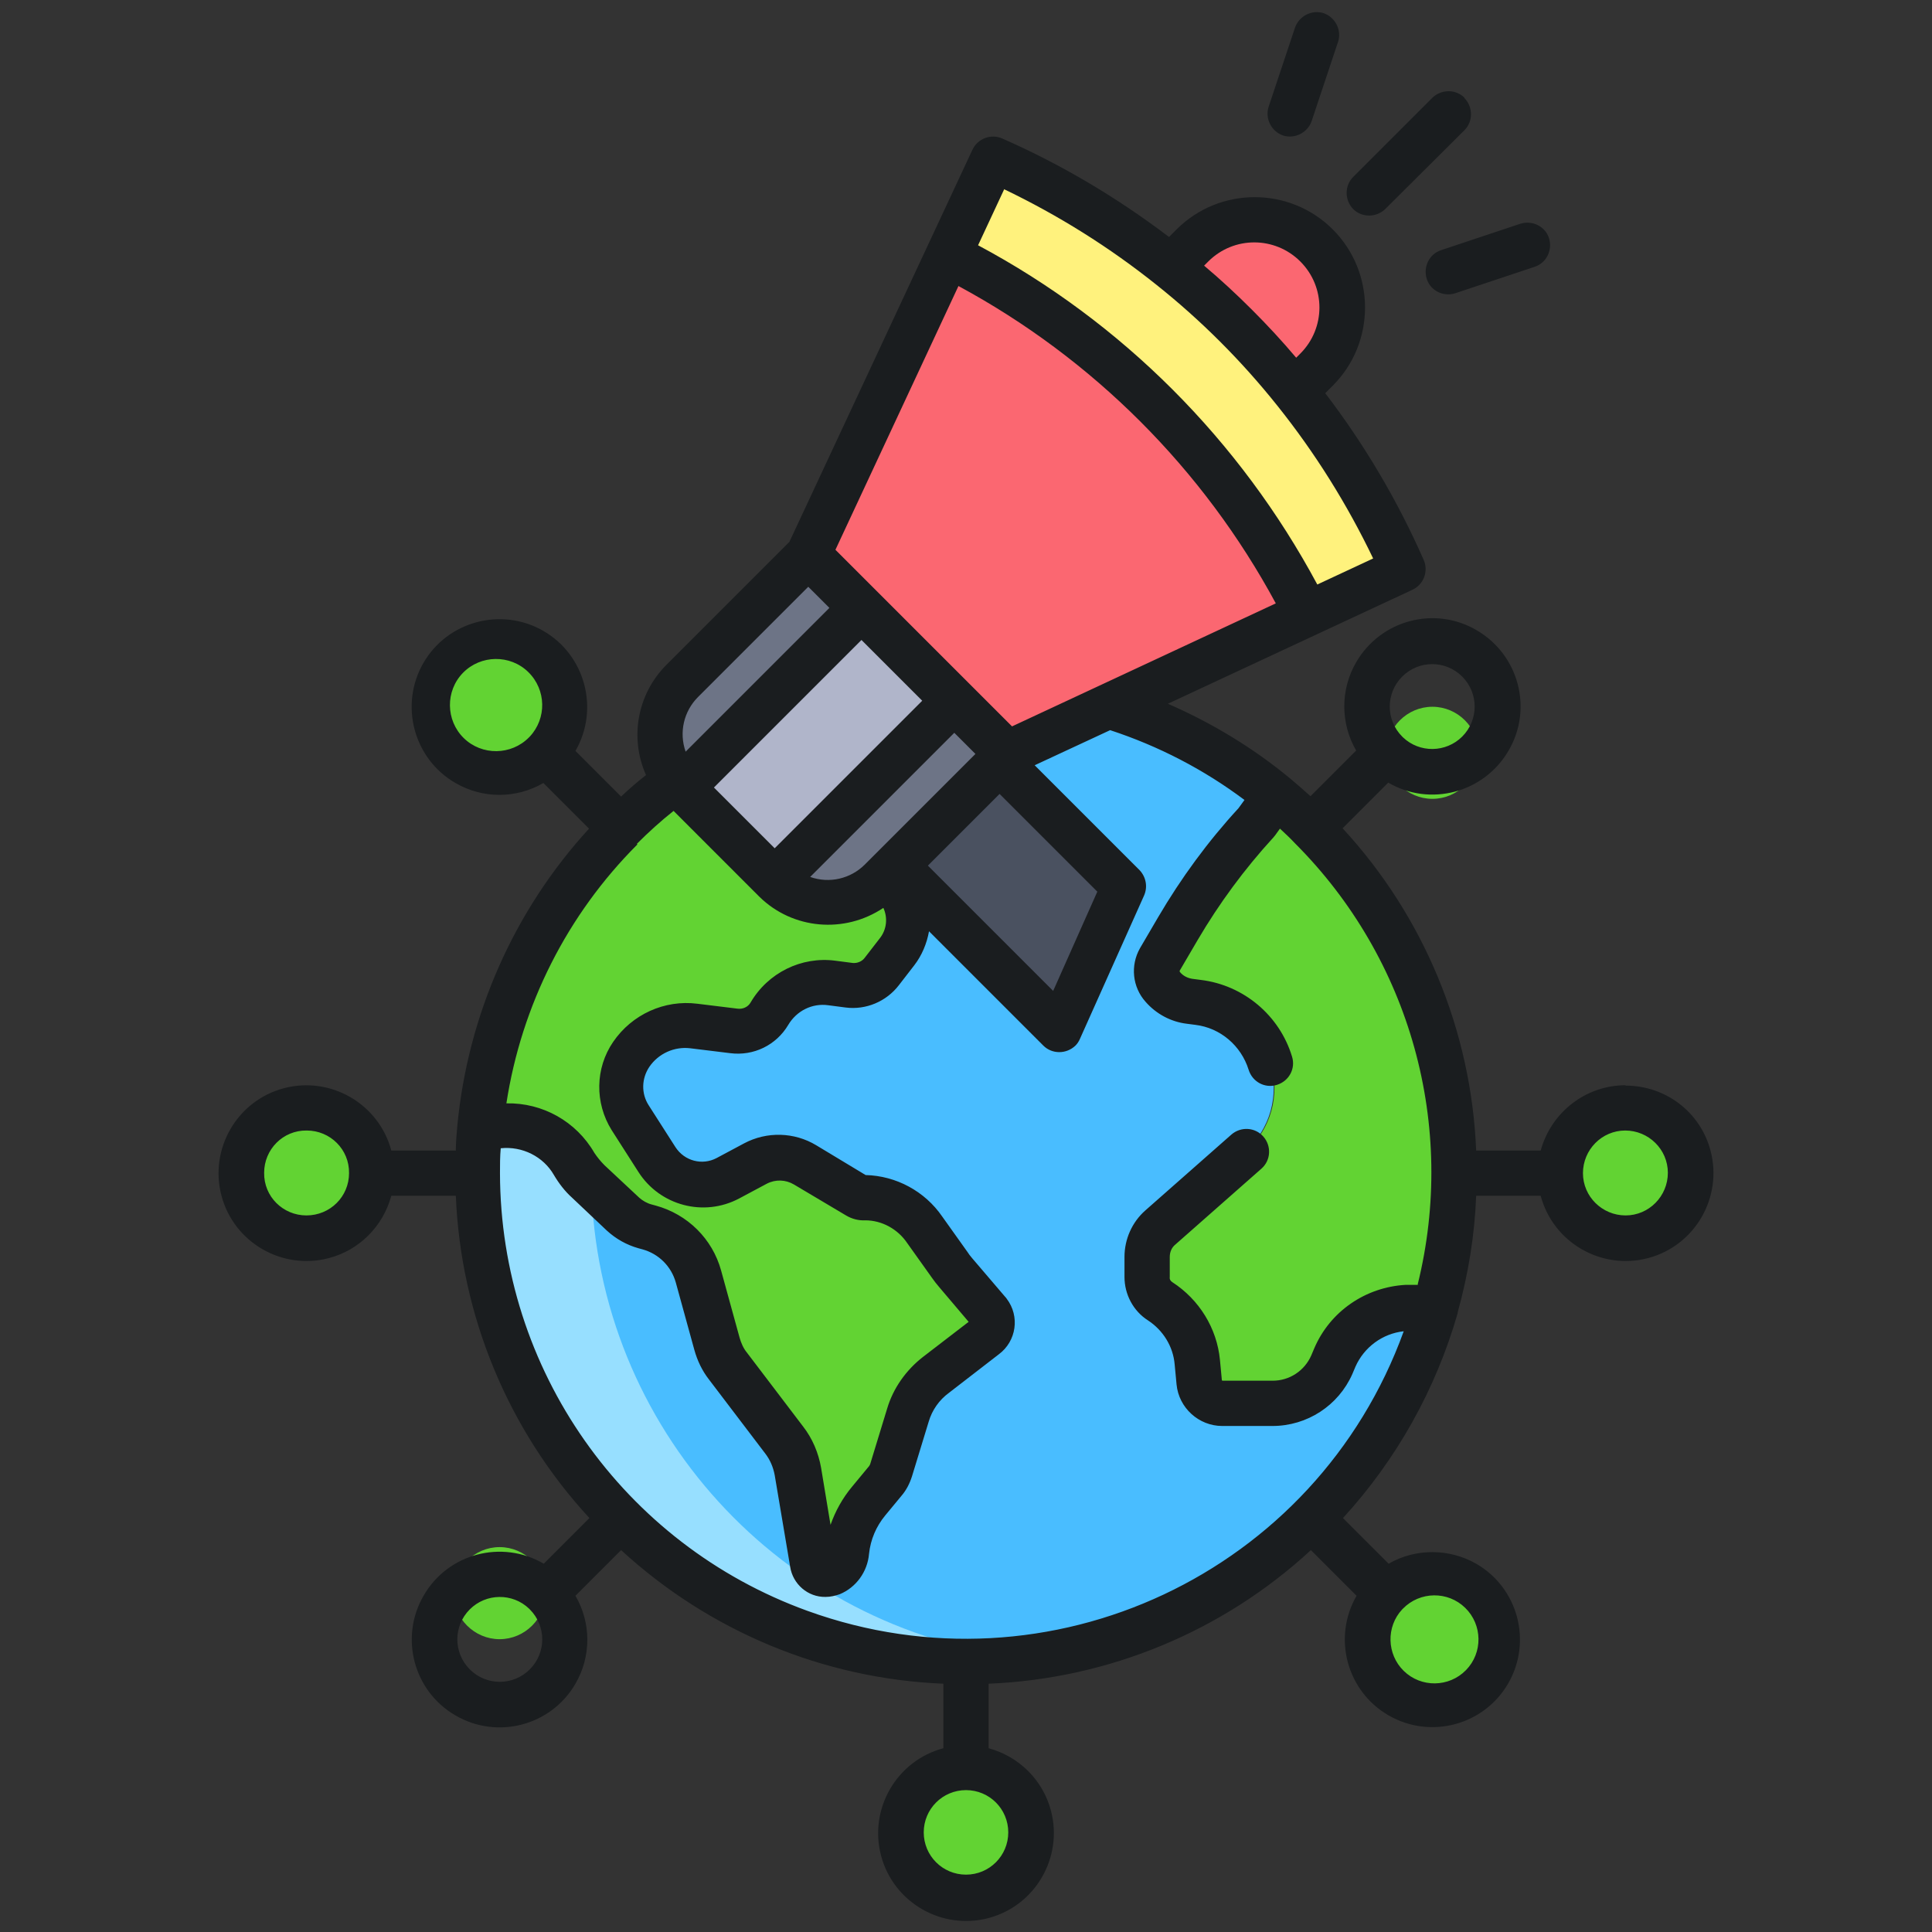 <svg xmlns="http://www.w3.org/2000/svg" id="Layer_1" data-name="Layer 1" viewBox="0 0 512 512"><rect x="0" y="0" width="512" height="512" fill="#333333" stroke="none"/><defs><style>      .cls-1 {        fill: #1a1d1f;      }      .cls-1, .cls-2, .cls-3, .cls-4, .cls-5, .cls-6, .cls-7, .cls-8, .cls-9 {        stroke-width: 0px;      }      .cls-2 {        fill: #fff27d;      }      .cls-3 {        fill: #97dfff;      }      .cls-4 {        fill: #6d7486;      }      .cls-5 {        fill: #62d333;      }      .cls-6 {        fill: #fb6771;      }      .cls-7 {        fill: #4a5160;      }      .cls-8 {        fill: #b0b5ca;      }      .cls-9 {        fill: #49bdff;      }    </style></defs><path class="cls-6" d="M348.9,65c9.1,9.1,9.1,23.8,0,32.9,0,0,0,0,0,0l-5.6,5.6h-.2c-9.7-12-20.7-23-32.9-32.8v-.2c.1,0,5.7-5.6,5.7-5.6,9.1-9.1,23.8-9.1,32.9,0Z"></path><path class="cls-2" d="M371.8,150.9l-25.5,11.9c-20.5-41.2-53.9-74.5-95.1-95.1l11.9-25.5c16.9,7.4,32.8,17.1,47.2,28.6,12.1,9.7,23.2,20.7,32.9,32.9,11.6,14.4,21.2,30.3,28.6,47.2h0Z"></path><path class="cls-6" d="M251.2,67.6l-37,79.3,52.8,52.8,27-12.6,52.4-24.4c-20.5-41.2-53.9-74.5-95.1-95.1h0Z"></path><path class="cls-4" d="M228.3,161.1l-47.6,47.6c-.6-.6-1.1-1.2-1.6-1.9-6.2-8-5.4-19.2,1.7-26.4l33.5-33.5,14.1,14.1Z"></path><path class="cls-8" d="M252.9,185.7l-47.6,47.6s0,0,0,0l-24.5-24.5s0,0,0,0l47.6-47.6,24.6,24.6Z"></path><path class="cls-4" d="M252.9,185.7l14.1,14.1-2.1,2.1-27.5,27.5-2.2,2.2-1.7,1.7c-7.8,7.8-20.4,7.8-28.2,0l47.6-47.6Z"></path><path class="cls-7" d="M298,235l-17,38-43.6-43.6h0s27.5-27.5,27.5-27.5l33.1,33.1Z"></path><path class="cls-5" d="M164.5,219.4c4.5-4.5,9.3-8.6,14.4-12.4h.2c.5.5,1,1.1,1.6,1.7,0,0,0,0,0,0l24.5,24.5s0,0,0,0c7.8,7.8,20.4,7.7,28.2,0l1.7-1.7,3.1,4.4c3.4,4.9,3.3,11.5-.4,16.3l-4.1,5.3c-2,2.6-5.3,4-8.6,3.6l-4.6-.6c-6.7-.9-13.2,2.4-16.5,8.2-2,3.3-5.7,5-9.4,4.5l-10.6-1.3c-6.5-.8-12.9,2-16.5,7.5-3.4,5-3.5,11.6-.3,16.8l7.1,11.1c4,6.3,12.2,8.5,18.8,4.9l7.2-3.9c4.1-2.2,9.1-2.1,13.2.3l13.8,8.2c.5.3,1.2.5,1.8.5,6.4,0,12.4,3.2,16.1,8.5l6.7,9.4c.5.7,1,1.3,1.5,1.9l8.8,10.4c.9,1,1.2,2.3,1,3.7-.2,1.2-.9,2.2-1.8,3l-13.2,10.2c-3.5,2.7-6.1,6.5-7.5,10.7l-4.4,14.4c-.4,1.1-.9,2.2-1.7,3.1l-4.3,5.2c-3.2,3.8-5.2,8.5-5.7,13.5-.2,2.5-1.8,4.7-4.2,5.7-1.2.5-2.5.3-3.5-.5-.7-.6-1.1-1.4-1.3-2.2l-4.1-24.4c-.5-3-1.8-5.9-3.6-8.3l-14.9-19.6c-1.3-1.8-2.3-3.8-2.9-5.9l-4.9-17.8c-1.8-6.3-6.7-11.3-13.1-13l-1.1-.3c-2.2-.6-4.2-1.7-5.8-3.3l-9.2-8.6c-1.5-1.4-2.7-2.9-3.7-4.7-4.4-7.5-13.1-11.5-21.6-9.8l-1.8.4-1.6-.2c2.8-30,16-58.1,37.3-79.4h0Z"></path><path class="cls-9" d="M256,440.2c-71.4,0-129.4-57.9-129.4-129.4,0-4.1.2-8.1.6-12.1l1.6.2,1.8-.4c8.6-1.7,17.3,2.3,21.6,9.8,1,1.7,2.3,3.3,3.7,4.7l9.2,8.6c1.6,1.5,3.6,2.7,5.8,3.3l1.1.3c6.3,1.7,11.3,6.7,13.1,13l4.9,17.8c.6,2.1,1.6,4.1,2.9,5.9l14.9,19.6c1.9,2.4,3.1,5.3,3.6,8.3l4.1,24.4c.1.9.6,1.7,1.3,2.2,1,.8,2.3,1,3.5.5,2.3-1,4-3.2,4.2-5.7.5-5,2.5-9.7,5.7-13.5l4.3-5.2c.8-.9,1.3-2,1.7-3.1l4.4-14.4c1.3-4.3,3.9-8,7.5-10.7l13.2-10.2c1-.7,1.6-1.8,1.8-3,.2-1.3-.2-2.6-1-3.7l-8.8-10.4c-.5-.6-1-1.3-1.5-1.9l-6.7-9.4c-3.6-5.3-9.7-8.5-16.1-8.5-.6,0-1.3-.1-1.8-.5l-13.8-8.2c-4-2.4-9-2.5-13.2-.3l-7.2,3.9c-6.6,3.5-14.8,1.4-18.8-4.9l-7.1-11.1c-3.3-5.1-3.2-11.7.3-16.8,3.6-5.4,10-8.3,16.5-7.5l10.6,1.3c3.8.5,7.5-1.3,9.4-4.5,3.4-5.8,9.9-9,16.5-8.2l4.6.6c3.3.4,6.6-.9,8.6-3.6l4.1-5.3c3.7-4.8,3.8-11.3.4-16.3l-3.1-4.4,2.2-2.2h0s43.6,43.6,43.6,43.6l17-38-33.1-33.1,2.1-2.1,27-12.6c16.1,5,31.1,13,44.2,23.8l-5.1,7.2c-7.9,8.6-14.9,18-20.8,28.1l-4.8,8.2c-1.3,2.3-1,5.3.8,7.3,1.8,2.1,4.3,3.4,7.1,3.8l2.3.3c9,1.1,16.5,7.4,19.1,16.1,2.5,8.4,0,17.5-6.6,23.3l-22.8,20.1c-2.2,2-3.5,4.8-3.5,7.8v5.3c0,2.6,1.3,5,3.5,6.4,5.6,3.6,9.2,9.5,9.9,16.1l.5,5.3c.3,3.2,3,5.6,6.2,5.6h13.3c6.8,0,13-4,15.7-10.3l.8-1.8c3.3-7.6,10.7-12.7,19-13h3.1c.3-.2.6-.2.9-.2l3.7-.4c-15.8,55.7-66.6,94.1-124.5,94.1h0Z"></path><path class="cls-5" d="M385.4,310.8c0,11.9-1.6,23.8-4.9,35.2l-3.7.4c-.3,0-.6,0-.9,0h-3.1c-8.3.5-15.7,5.6-19,13.2l-.8,1.8c-2.7,6.2-8.9,10.3-15.7,10.3h-13.3c-3.2,0-5.9-2.4-6.2-5.6l-.5-5.3c-.6-6.6-4.3-12.5-9.9-16.1-2.2-1.4-3.5-3.8-3.5-6.4v-5.3c0-3,1.3-5.8,3.5-7.8l22.8-20.1c6.6-5.8,9.1-14.9,6.6-23.3-2.6-8.7-10.1-15-19.1-16.1l-2.3-.3c-2.7-.3-5.3-1.7-7.1-3.8-1.8-2-2.1-4.9-.8-7.3l4.8-8.2c5.9-10.1,12.8-19.5,20.8-28.1l5.1-7.2c3.2,2.7,6.3,5.5,9.3,8.5,24.3,24.2,37.9,57.2,37.9,91.5h0Z"></path><g><path class="cls-5" d="M367.4,422.2h0c6.7-6.7,17.7-6.7,24.4,0,6.7,6.7,6.7,17.7,0,24.4-6.7,6.7-17.7,6.7-24.4,0-6.7-6.7-6.7-17.6,0-24.4h0s0,0,0,0Z"></path><path class="cls-5" d="M413.5,310.8c0-9.5,7.7-17.3,17.2-17.3,9.5,0,17.3,7.7,17.3,17.2,0,9.5-7.7,17.3-17.2,17.3-9.5,0-17.3-7.7-17.3-17.2Z"></path><path class="cls-5" d="M367.4,199.5c0-6.7,5.5-12.2,12.2-12.2,6.7,0,12.2,5.5,12.2,12.2,0,6.7-5.5,12.2-12.2,12.2-6.7,0-12.2-5.5-12.2-12.2h0Z"></path><path class="cls-5" d="M144.6,199.5h0c-6.7,6.7-17.7,6.7-24.4,0-6.7-6.7-6.7-17.7,0-24.4,6.7-6.7,17.7-6.7,24.4,0,6.7,6.7,6.7,17.6,0,24.4,0,0,0,0,0,0Z"></path><path class="cls-5" d="M98.5,310.8c0,9.5-7.7,17.3-17.3,17.2-9.5,0-17.3-7.7-17.2-17.3,0-9.5,7.7-17.2,17.2-17.2,9.5,0,17.3,7.7,17.3,17.3Z"></path><path class="cls-5" d="M144.6,422.2c0,6.7-5.5,12.2-12.2,12.2-6.7,0-12.2-5.5-12.2-12.2,0-6.7,5.5-12.2,12.2-12.2,6.7,0,12.2,5.5,12.2,12.2h0Z"></path><circle class="cls-5" cx="256" cy="485.6" r="17.2"></circle><path class="cls-5" d="M130.5,298.6c8.6-1.7,17.3,2.3,21.6,9.8,1,1.7,2.3,3.3,3.7,4.7l.8.8c0-1,0-2,0-3,0-4.1.2-8.1.6-12.1,2.7-29.3,15.3-56.7,35.8-77.8l-12.2-12.2s0,0,0,0c-.6-.6-1.1-1.2-1.6-1.9h-.2c-5.1,3.9-9.9,8.1-14.4,12.6-21.3,21.3-34.5,49.4-37.3,79.4l1.6.2,1.8-.4Z"></path></g><path class="cls-3" d="M156.7,313.8l-.8-.8c-1.5-1.4-2.7-2.9-3.7-4.7-4.4-7.5-13.1-11.5-21.6-9.8l-1.8.4-1.6-.2c-.4,4-.6,8-.6,12.1,0,71.4,57.9,129.3,129.4,129.4,5,0,10-.3,15-.9-64.1-7.5-112.8-61-114.3-125.5h0Z"></path><path class="cls-1" d="M430.8,287.6c-10.5,0-19.7,7.1-22.5,17.3h-17.1c-1.3-31.7-13.8-62-35.4-85.4l12.1-12.1c11.1,6.5,25.4,2.7,31.9-8.5,6.5-11.1,2.7-25.4-8.5-31.9-11.1-6.5-25.4-2.7-31.9,8.5-4.2,7.2-4.2,16.2,0,23.4l-12.1,12.1c-1.8-1.6-3.6-3.2-5.4-4.7-9.8-8.1-20.7-14.7-32.4-19.8l64.8-30.2c3-1.4,4.3-4.9,3-7.9-6.9-15.7-15.7-30.6-26.1-44.2l2-2c11.4-11.4,11.4-30,0-41.4-11.4-11.4-30-11.4-41.4,0l-2,2c-13.7-10.4-28.5-19.2-44.2-26.1-3-1.3-6.5,0-7.9,3l-48.5,103.9-32.7,32.7c-7.6,7.7-9.7,19.2-5.3,29.1-2.3,1.8-4.5,3.7-6.6,5.7l-12.1-12.1c6.4-11.1,2.6-25.4-8.5-31.8-11.1-6.4-25.4-2.6-31.8,8.5s-2.6,25.4,8.5,31.8c7.2,4.2,16.1,4.2,23.3,0l12.1,12.1c-19.9,21.7-32.1,49.4-34.9,78.7-.2,2.2-.4,4.4-.4,6.6h-17.1c-3.3-12.4-16.1-19.8-28.5-16.5s-19.8,16.1-16.5,28.5c3.3,12.4,16.1,19.8,28.5,16.5,8-2.1,14.3-8.4,16.5-16.5h17.1c1.3,31.7,13.8,62,35.4,85.4l-12.1,12.1c-11.1-6.5-25.4-2.7-31.8,8.4-6.5,11.1-2.7,25.4,8.4,31.8,11.1,6.5,25.4,2.7,31.8-8.4,4.2-7.2,4.2-16.1,0-23.3l12.1-12.1c23.4,21.5,53.6,34.1,85.4,35.4v17.1c-12.4,3.3-19.8,16.1-16.5,28.5,3.3,12.4,16.1,19.8,28.5,16.5,12.4-3.3,19.8-16.1,16.5-28.5-2.1-8-8.4-14.3-16.5-16.5v-17.1c31.7-1.3,62-13.8,85.4-35.4l12.1,12.1c-6.4,11.1-2.6,25.3,8.5,31.7,11.1,6.4,25.3,2.6,31.7-8.5,6.4-11.1,2.6-25.3-8.5-31.7-7.2-4.1-16.1-4.1-23.2,0l-12.1-12.1c14.2-15.5,24.6-34.1,30.4-54.3h0c0-.1,0-.1,0-.2,2.8-10.1,4.5-20.4,4.9-30.9h17.1c3.3,12.4,16.1,19.8,28.5,16.5,12.4-3.3,19.8-16.1,16.5-28.5-2.7-10.2-11.9-17.2-22.5-17.2h0ZM371.6,179.3c4.4-4.4,11.5-4.4,15.9,0s4.4,11.5,0,15.9c-4.3,4.3-11.3,4.4-15.7.2,0,0-.1-.1-.2-.2-4.4-4.4-4.4-11.5,0-15.9,0,0,0,0,0,0h0ZM140.4,195.2c0,0-.1.1-.2.2-4.7,4.8-12.5,4.9-17.3.2-4.8-4.7-4.9-12.5-.2-17.3s12.5-4.9,17.3-.2c4.8,4.7,4.9,12.3.4,17.1ZM81.2,322.1c-6.2,0-11.3-5-11.2-11.3,0-6.2,5-11.3,11.3-11.2,6.2,0,11.3,5,11.2,11.3,0,6.2-5,11.2-11.3,11.2ZM140.4,442.4c-4.4,4.4-11.5,4.4-15.9,0-4.4-4.4-4.4-11.5,0-15.9,4.3-4.3,11.3-4.4,15.7-.2,0,0,.1.1.2.2,4.4,4.4,4.4,11.5,0,15.9h0ZM371.6,426.5c0,0,.1-.1.2-.2,4.5-4.6,11.9-4.7,16.5-.2,4.6,4.5,4.7,11.9.2,16.5s-11.9,4.7-16.5.2c-4.5-4.4-4.7-11.7-.4-16.3ZM320.2,69.3c6.8-6.8,17.7-6.7,24.4,0,6.8,6.8,6.7,17.7,0,24.4l-1.1,1.1c-3.7-4.4-7.7-8.7-11.7-12.7-4.1-4.1-8.3-8-12.7-11.7l1.1-1.1ZM266,50.1c14.4,6.9,28,15.4,40.5,25.4,5.9,4.7,11.5,9.7,16.9,15.1,5.3,5.3,10.4,11,15.1,16.9,10,12.5,18.5,26.1,25.4,40.5l-14.8,6.9c-20.5-38.2-51.7-69.5-89.9-89.9l6.9-14.8ZM254,75.8c35.6,19.2,64.9,48.5,84.1,84.1l-69.9,32.6-46.8-46.8,32.6-69.9ZM252.9,194.2l5.6,5.6-25.4,25.4-3.9,3.9c-3.8,3.8-9.4,5.1-14.5,3.3l38.1-38.1ZM205.3,224.8l-16.1-16.1,39.1-39.1,16.1,16.1-39.1,39.1ZM264.9,210.4l25.9,25.9-11.7,26.3-33.2-33.2,19-19ZM185,184.7l29.2-29.2,5.6,5.6-38.1,38.1c-1.8-5.1-.5-10.7,3.3-14.5h0ZM168.8,223.6c3.1-3.1,6.3-6,9.7-8.7l22.5,22.5c0,0,.2.2.3.3,8.8,8.6,22.5,9.8,32.8,2.9,1.2,2.6.9,5.7-.9,8l-4.1,5.3c-.7.9-1.9,1.4-3.1,1.3l-4.6-.6c-9-1.2-17.9,3.2-22.5,11.1-.7,1.2-2.1,1.8-3.5,1.6l-10.6-1.3c-8.7-1.1-17.3,2.8-22.3,10.1-4.8,7-4.9,16.2-.4,23.4l7.1,11.1c5.7,8.9,17.3,12,26.7,7l7.3-3.9c2.3-1.2,5-1.1,7.2.2l13.8,8.2c1.5.9,3.3,1.4,5.1,1.3,4.4,0,8.6,2.3,11.1,6l6.7,9.4c.5.7,1.1,1.5,1.8,2.3l7.8,9.2-12.1,9.3c-4.5,3.5-7.9,8.3-9.5,13.7l-4.4,14.4c-.1.4-.3.8-.6,1.1l-4.3,5.2c-2.5,3-4.4,6.4-5.7,10.1l-2.5-15.1c-.7-4-2.3-7.8-4.8-11l-14.9-19.6c-.9-1.1-1.5-2.5-1.9-3.9l-4.9-17.8c-2.3-8.4-8.9-14.9-17.3-17.2l-1.1-.3c-1.2-.3-2.4-1-3.3-1.8l-9.2-8.6c-1-1-1.9-2.1-2.7-3.3-4.8-8.3-13.7-13.3-23.3-13.1,4-26,16.1-50,34.7-68.6h0ZM267.2,485.6c0,6.2-5,11.2-11.2,11.2s-11.2-5-11.2-11.2,5-11.2,11.2-11.2h0c6.2,0,11.2,5,11.2,11.2ZM375.8,340.5c0,0,0,0-.2,0h-3.1c-10.6.6-20,7-24.2,16.8l-.8,1.9c-1.8,4.1-5.8,6.7-10.2,6.7h-13.3c0,0-.2,0-.2-.2,0,0,0,0,0,0l-.5-5.3c-.8-8.4-5.5-16-12.6-20.6-.5-.3-.8-.8-.7-1.4v-5.3c0-1.3.5-2.5,1.5-3.3l22.8-20.1c2.5-2.2,2.7-6,.5-8.5-2.2-2.5-6-2.7-8.5-.5,0,0,0,0,0,0l-22.8,20.1c-3.5,3.1-5.5,7.6-5.5,12.3v5.3c0,4.6,2.3,9,6.2,11.5,4,2.6,6.7,6.9,7.1,11.7l.5,5.3c.6,6.2,5.9,11,12.1,11h13.3c9.2,0,17.5-5.4,21.2-13.8l.8-1.9c2.3-5.2,7.2-8.8,12.8-9.4-23.2,64.1-93.9,97.3-158,74.1-48.9-17.7-81.4-64-81.5-116,0-2.2,0-4.4.2-6.6,5.7-.6,11.3,2.2,14.1,7.1,1.3,2.2,2.9,4.3,4.8,6l9.2,8.7c2.4,2.2,5.2,3.8,8.4,4.7l1.1.3c4.3,1.2,7.6,4.5,8.8,8.8l4.9,17.8c.8,2.9,2.1,5.6,3.9,7.9l14.9,19.6c1.3,1.7,2.1,3.6,2.5,5.7l4.1,24.3c.7,4.6,4.7,8.1,9.4,8,1.3,0,2.5-.3,3.7-.7,4.4-1.8,7.4-6,7.8-10.7.4-3.8,1.9-7.3,4.3-10.2l4.3-5.2c1.3-1.5,2.2-3.3,2.8-5.2l4.4-14.4c.9-3.1,2.8-5.8,5.4-7.7l13.2-10.2c4.7-3.5,5.6-10.1,2.1-14.7-.1-.2-.3-.4-.4-.5l-8.8-10.3c-.5-.6-.9-1.1-1.2-1.6l-6.7-9.4c-4.6-6.7-12.2-10.8-20.3-11l-13.1-7.9c-5.8-3.5-13.1-3.7-19.1-.5l-7.3,3.9c-3.8,2-8.5.8-10.9-2.9l-7.1-11.1c-2-3.1-1.9-7.1.2-10.2,2.4-3.5,6.6-5.4,10.8-4.9l10.6,1.3c6.2.8,12.2-2.1,15.4-7.5,2.2-3.7,6.3-5.8,10.6-5.2l4.6.6c5.4.7,10.8-1.6,14.1-5.9l4.1-5.3c2-2.6,3.3-5.7,3.9-9l30.3,30.3c2.3,2.3,6.1,2.3,8.5,0,.5-.5.9-1.1,1.2-1.8l17-38c1-2.3.5-4.9-1.2-6.7l-27.8-27.8,20-9.3c12.8,4.2,24.8,10.4,35.6,18.5l-1.6,2.2c-8.1,8.8-15.2,18.5-21.3,28.9l-4.8,8.2c-2.6,4.6-2,10.3,1.5,14.2,2.8,3.2,6.7,5.3,10.9,5.8l2.3.3c6.6.8,12.1,5.5,14.1,11.9,1,3.2,4.3,5,7.5,4s5-4.3,4-7.5h0c-3.3-10.9-12.8-18.9-24.1-20.3l-2.3-.3c-1.3-.2-2.5-.8-3.3-1.8,0,0-.1-.2-.1-.3l4.8-8.2c5.7-9.7,12.4-18.8,20-27.1.2-.2.3-.4.5-.6l1.3-1.8c1.4,1.3,2.7,2.5,4,3.9,30.6,30.6,42.9,74.9,32.5,116.9h0ZM430.8,322.1c-6.2,0-11.3-5-11.3-11.2,0-6.2,5-11.3,11.2-11.3,6.2,0,11.3,5,11.3,11.2h0c0,6.2-5,11.3-11.2,11.3Z"></path><path class="cls-1" d="M388.1,25.9c-2.3-2.3-6.1-2.3-8.5,0,0,0,0,0,0,0l-21,21c-2.3,2.3-2.3,6.1,0,8.5,2.3,2.3,6.1,2.3,8.5,0h0l21-20.9c2.3-2.3,2.3-6.1,0-8.5,0,0,0,0,0,0Z"></path><path class="cls-1" d="M343.2,7.3l-7,21c-1,3.1.7,6.5,3.8,7.6,3.1,1,6.5-.7,7.6-3.8l7-21c1-3.1-.7-6.5-3.8-7.6-3.1-1-6.5.7-7.6,3.8h0Z"></path><path class="cls-1" d="M383.8,78c.6,0,1.3-.1,1.9-.3l21-7c3.1-1,4.8-4.4,3.8-7.6-1-3.1-4.4-4.8-7.6-3.8h0l-21,7c-3.1,1-4.8,4.4-3.8,7.6.8,2.5,3.1,4.1,5.7,4.1Z"></path></svg>